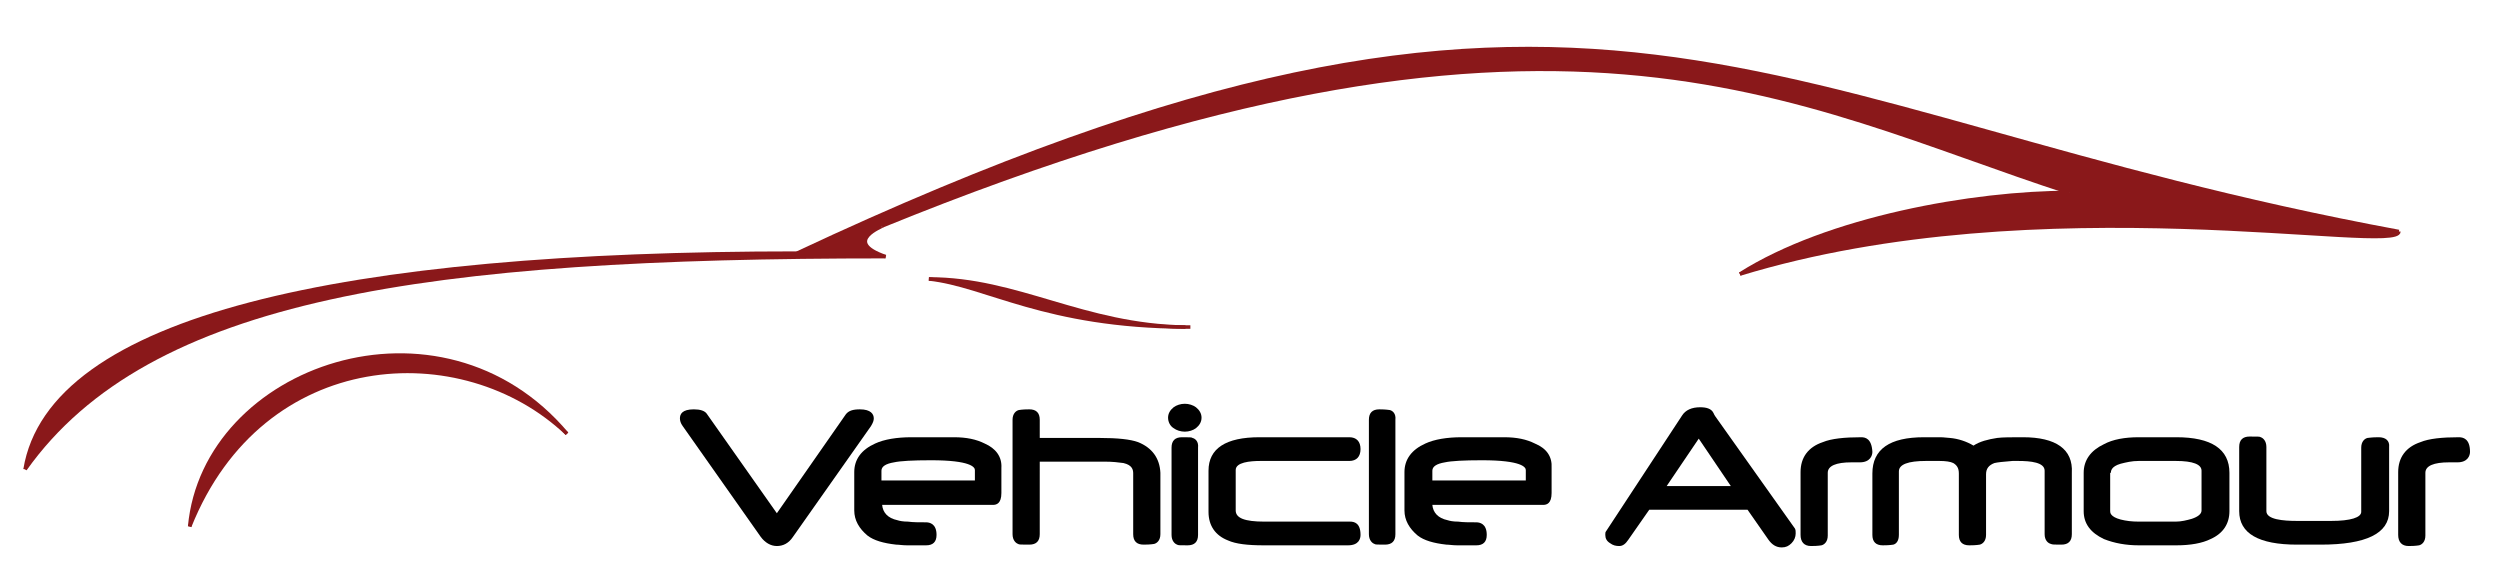 <svg xmlns="http://www.w3.org/2000/svg" xmlns:xlink="http://www.w3.org/1999/xlink" id="Layer_1" x="0px" y="0px" viewBox="0 0 358.5 82.8" style="enable-background:new 0 0 358.5 82.8;" xml:space="preserve">
<style type="text/css">
	.st0{fill:#8A181A;}
	.st1{fill:none;stroke:#8A181A;stroke-width:0.508;stroke-miterlimit:10;}
</style>
<path d="M125.3,60c0-0.6-0.4-1.3-2-1.3c-1,0-1.6,0.2-2,0.7l-9.9,14.2l-10-14.2c-0.3-0.5-1-0.7-1.9-0.7c-1.7,0-2,0.7-2,1.3  c0,0.3,0.1,0.7,0.4,1.1l11.2,15.9c0.6,0.8,1.4,1.3,2.3,1.3c0.9,0,1.7-0.4,2.3-1.3l11.2-15.9C125.2,60.6,125.3,60.3,125.3,60z"></path>
<path d="M141.2,63.6c-1.2-0.6-2.6-0.9-4.4-0.9h-6.1c-2.1,0-3.9,0.3-5.2,0.9c-2,0.9-3,2.3-3,4.1v5.5c0,1.4,0.7,2.6,1.9,3.6  c0.9,0.7,2.3,1.1,4.1,1.3c0.4,0,0.9,0.1,1.6,0.1c0.7,0,1.6,0,2.7,0c1,0,1.5-0.5,1.5-1.5c0-1.6-1-1.8-1.5-1.8c-1,0-1.9,0-2.6-0.1  c-0.7,0-1.2-0.1-1.5-0.2c-1.4-0.3-2.1-1.1-2.2-2.2h15.9c0.5,0,1.2-0.2,1.2-1.7v-3.6C143.7,65.5,142.8,64.3,141.2,63.6z M139.8,67.4  v1.5h-13.4v-1.4c0-0.6,0.6-1,1.8-1.2c0.9-0.2,2.7-0.3,5.3-0.3C139.2,66,139.8,67,139.8,67.4z"></path>
<path d="M163.2,63.4c-1.1-0.4-2.9-0.6-5.6-0.6h-8.5v-2.6c0-1-0.5-1.5-1.5-1.5c-1.1,0-1.4,0.1-1.5,0.1c-0.4,0.1-0.9,0.5-0.9,1.4v16.4  c0,0.9,0.5,1.3,0.8,1.4c0.1,0.1,0.4,0.1,1.6,0.1c1,0,1.5-0.5,1.5-1.5V66.2h9.3c1.1,0,2,0.1,2.7,0.2c1.3,0.3,1.4,1,1.4,1.5v8.7  c0,1,0.5,1.5,1.5,1.5c1.1,0,1.4-0.1,1.5-0.1c0.4-0.1,0.9-0.5,0.9-1.4v-8.8C166.3,65.7,165.2,64.2,163.2,63.4z"></path>
<path d="M171.5,58.4c-0.4-0.3-1-0.5-1.6-0.5c-0.6,0-1.2,0.2-1.6,0.5c-0.5,0.4-0.8,0.9-0.8,1.5c0,0.6,0.3,1.2,0.8,1.5  c0.4,0.3,1,0.5,1.6,0.5c0.6,0,1.2-0.2,1.6-0.5c0.5-0.4,0.8-0.9,0.8-1.5C172.3,59.3,172,58.8,171.5,58.4z"></path>
<path d="M171,62.8c-0.1-0.1-0.4-0.1-1.5-0.1c-1,0-1.5,0.5-1.5,1.5v12.5c0,0.9,0.5,1.3,0.8,1.4c0.1,0.1,0.4,0.1,1.5,0.1  c1,0,1.5-0.5,1.5-1.5V64.2C171.9,63.3,171.4,62.9,171,62.8z"></path>
<path d="M193.6,74.8h-12.3c-2.8,0-4.1-0.5-4.1-1.6v-5.8c0-1.1,2-1.3,3.6-1.3h12.7c1,0,1.6-0.6,1.6-1.7c0-1.1-0.6-1.7-1.6-1.7h-12.9  c-4.8,0-7.3,1.6-7.3,4.8v5.9c0,2,1,3.4,2.8,4.1c1.1,0.5,2.8,0.7,5.1,0.7h12.1c1.6,0,1.8-1,1.8-1.5C195.1,75,194.2,74.8,193.6,74.8z"></path>
<path d="M199.3,58.8c-0.1,0-0.5-0.1-1.5-0.1c-1,0-1.5,0.5-1.5,1.5v16.4c0,0.9,0.5,1.3,0.8,1.4c0.1,0.1,0.4,0.1,1.5,0.1  c1,0,1.5-0.5,1.5-1.5V60.2C200.2,59.3,199.7,58.9,199.3,58.8z"></path>
<path d="M220.1,63.6c-1.2-0.6-2.6-0.9-4.4-0.9h-6.1c-2.1,0-3.9,0.3-5.2,0.9c-2,0.9-3,2.3-3,4.1v5.5c0,1.4,0.7,2.6,1.9,3.6  c0.9,0.7,2.3,1.1,4.1,1.3c0.4,0,0.9,0.1,1.6,0.1c0.7,0,1.6,0,2.7,0c1,0,1.5-0.5,1.5-1.5c0-1.6-1-1.8-1.5-1.8c-1,0-1.9,0-2.6-0.1  c-0.7,0-1.2-0.1-1.5-0.2c-1.4-0.3-2.1-1.1-2.2-2.2h15.9c0.5,0,1.2-0.2,1.2-1.7v-3.6C222.6,65.5,221.8,64.3,220.1,63.6z M218.8,67.4  v1.5h-13.4v-1.4c0-0.6,0.6-1,1.8-1.2c0.9-0.2,2.7-0.3,5.3-0.3C218.2,66,218.8,67,218.8,67.4z"></path>
<path d="M245.9,59.6c0-0.1-0.1-0.1-0.1-0.2c0-0.1-0.1-0.1-0.1-0.2c-0.3-0.6-1-0.8-1.9-0.8c-1.2,0-2.1,0.4-2.6,1.2l-10.9,16.6  c-0.1,0.1-0.1,0.3-0.1,0.5c0,0.5,0.2,0.9,0.7,1.2c0.4,0.3,0.8,0.4,1.3,0.4c0.5,0,0.9-0.3,1.3-0.9l3-4.3h14.1l3,4.3  c0.5,0.7,1.1,1.1,1.9,1.1c0.6,0,1-0.2,1.4-0.6c0.4-0.4,0.6-0.9,0.6-1.4c0-0.3,0-0.5-0.1-0.7L245.9,59.6z M248.2,69.7H239l4.6-6.8  L248.2,69.7z"></path>
<path d="M266.9,62.7c-2.4,0-4.3,0.2-5.5,0.7c-2.1,0.7-3.2,2.2-3.2,4.3v9c0,1,0.5,1.6,1.5,1.6c1.1,0,1.4-0.1,1.5-0.1  c0.4-0.1,0.9-0.5,0.9-1.4v-9c0-1,1.2-1.5,3.4-1.5c0.1,0,0.3,0,0.6,0c0.3,0,0.5,0,0.6,0c1.5,0,1.8-1,1.8-1.5  C268.4,62.9,267.5,62.7,266.9,62.7z"></path>
<path d="M290.1,62.7c-1.7,0-2.9,0-3.7,0.1c-1.3,0.2-2.5,0.5-3.4,1.1c-1-0.6-2.2-1-3.4-1.1c-0.3,0-0.8-0.1-1.4-0.1  c-0.6,0-1.4,0-2.3,0c-4.9,0-7.4,1.7-7.4,5.2v8.8c0,1,0.5,1.5,1.5,1.5c1.1,0,1.4-0.1,1.5-0.1c0.4-0.1,0.8-0.5,0.8-1.4v-9.1  c0-1,1.3-1.5,3.9-1.5c0.1,0,0.2,0,0.4,0c0.1,0,0.3,0,0.5,0c0.1,0,0.1,0,0.2,0h0.8c0.9,0,1.6,0.1,2,0.3c0.5,0.3,0.8,0.7,0.8,1.5v8.8  c0,1,0.5,1.5,1.5,1.5c1.1,0,1.4-0.1,1.5-0.1c0.4-0.1,0.9-0.5,0.9-1.4v-8.7c0-0.8,0.4-1.3,1.2-1.6c0.4-0.1,1.3-0.2,2.6-0.3  c0,0,0.1,0,0.1,0c0,0,0.1,0,0.1,0h0.6c1.8,0,3.8,0.2,3.8,1.4v9.1c0,0.9,0.5,1.3,0.9,1.4c0.2,0.1,0.5,0.1,1.5,0.1  c1,0,1.5-0.5,1.5-1.5v-8.8C297.3,64.4,294.8,62.7,290.1,62.7z"></path>
<path d="M312.1,62.7h-5.4c-2,0-3.7,0.3-5,1c-1.9,0.9-2.9,2.3-2.9,4.1v5.5c0,1.8,1,3.1,2.9,4c1.5,0.6,3.2,0.9,5,0.9h5.4  c2,0,3.7-0.3,4.9-0.9c1.8-0.8,2.7-2.2,2.7-4v-5.5C319.7,64.4,317.1,62.7,312.1,62.7z M302.7,67.8c0-0.2,0-0.9,1.4-1.3  c0.8-0.2,1.6-0.4,2.6-0.4h5.3c2.5,0,3.7,0.5,3.7,1.4v5.7c0,0.5-0.5,0.9-1.4,1.2c-0.7,0.2-1.5,0.4-2.3,0.4h-5.3c-1,0-1.8-0.1-2.6-0.3  c-1.5-0.4-1.5-1-1.5-1.2V67.8z"></path>
<path d="M341.1,62.7c-1.1,0-1.4,0.1-1.6,0.1c-0.4,0.1-0.9,0.5-0.9,1.4v9.2c0,0.8-1.5,1.3-4.3,1.3h-4.9c-2,0-4.4-0.2-4.4-1.4v-9.2  c0-0.9-0.5-1.3-0.8-1.4c-0.1-0.1-0.4-0.1-1.6-0.1c-1,0-1.5,0.5-1.5,1.5v9.2c0,3.2,2.8,4.8,8.3,4.8l1.6,0c0,0,0.1,0,0.1,0  c0.4,0,0.7,0,1,0c0.3,0,0.5,0,0.7,0c6.5,0,9.8-1.6,9.8-4.8v-9.2C342.7,63.2,342.1,62.7,341.1,62.7z"></path>
<path d="M352.6,62.7c-2.4,0-4.3,0.2-5.5,0.7c-2.1,0.7-3.2,2.2-3.2,4.3v9c0,1,0.5,1.6,1.5,1.6c1.1,0,1.4-0.1,1.5-0.1  c0.4-0.1,0.9-0.5,0.9-1.4v-9c0-1,1.2-1.5,3.4-1.5c0.1,0,0.3,0,0.6,0c0.3,0,0.5,0,0.6,0c1.5,0,1.8-1,1.8-1.5  C354.2,62.9,353.2,62.7,352.6,62.7z"></path>
<g id="XMLID_6_">
	<g>
		<path class="st0" d="M170,47c-20.2-0.1-28.5-6-36.8-6.9C146,40,155.3,46.7,170,47z"></path>
	</g>
	<g>
		<path class="st1" d="M133.2,40c8.3,0.9,16.6,6.8,36.8,6.9"></path>
		<path class="st1" d="M133.2,40c12.8,0,22.1,6.7,36.8,6.9c0.2,0,0.5,0,0.7,0"></path>
	</g>
</g>
<g id="XMLID_5_">
	<g>
		<path class="st0" d="M81.3,62.2C66.4,48,37.6,49.5,27.2,75.5C29.2,52.6,63.2,40.7,81.3,62.2z"></path>
	</g>
	<g>
		<path class="st1" d="M27.2,75.5c10.4-26,39.2-27.5,54.1-13.3"></path>
		<path class="st1" d="M27.2,75.5c2.1-22.9,36-34.8,54.1-13.3"></path>
	</g>
</g>
<g id="XMLID_4_">
	<g>
		<path class="st0" d="M3.6,67.3c3.6-21.9,45.6-31,110.8-31C229.2-17.6,250.9,16,344,33.2c0,3.4-51.3-7.1-94.5,6.1    c12.6-8,33.5-11.7,47.3-11.7c-39.6-12.9-73.7-34.6-170.2,4.8c0.3,0-5.8,2.2,0.5,4.4C61.3,36.8,21.3,42.4,3.6,67.3z"></path>
	</g>
	<g>
		<path class="st1" d="M126.5,32.4c96.6-39.4,130.6-17.6,170.2-4.8"></path>
		<path class="st1" d="M127,36.8c-6.4-2.2-0.2-4.4-0.5-4.4"></path>
		<path class="st1" d="M249.5,39.3c12.6-8,33.5-11.7,47.3-11.7"></path>
		<path class="st1" d="M3.6,67.3C21.3,42.4,61.3,36.8,127,36.8"></path>
		<path class="st1" d="M344,33.2c0,3.4-51.3-7.1-94.5,6.1"></path>
		<path class="st1" d="M114.3,36.3C229.2-17.6,250.9,16,344,33.2"></path>
		<path class="st1" d="M3.6,67.3c3.6-21.9,45.6-31,110.8-31"></path>
	</g>
</g>
</svg>